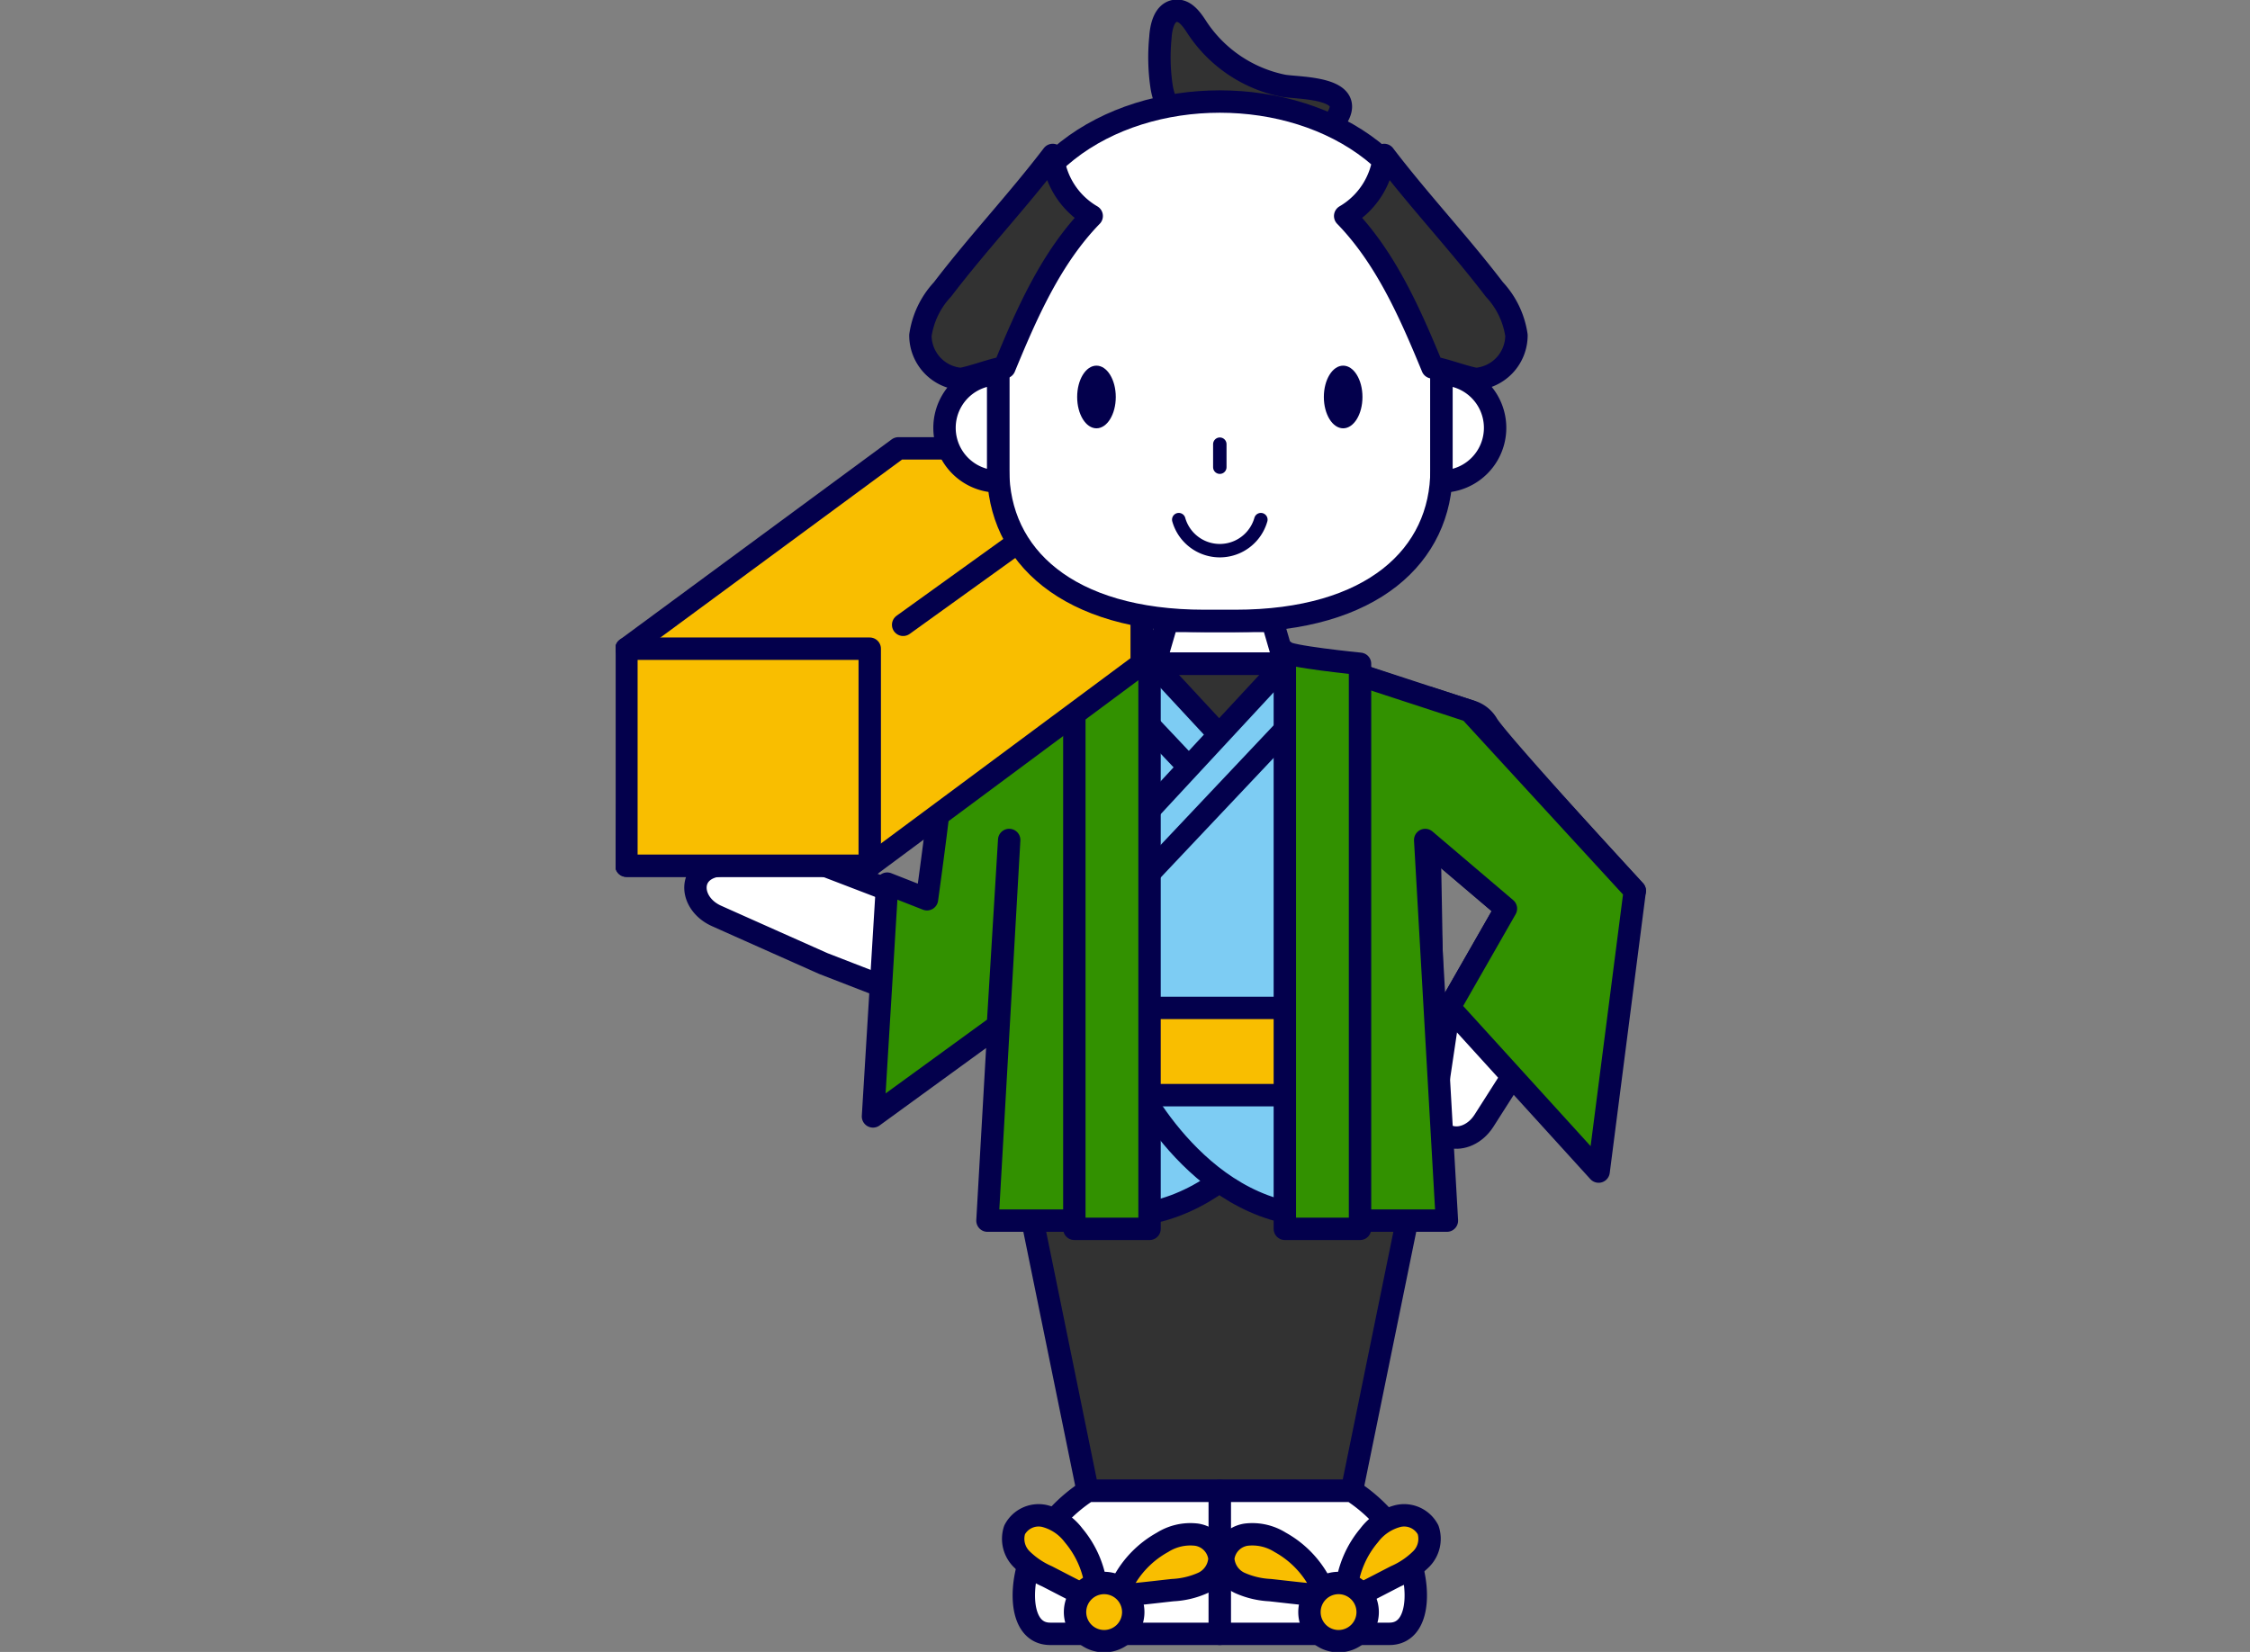 <svg xmlns="http://www.w3.org/2000/svg" xmlns:xlink="http://www.w3.org/1999/xlink" width="201" height="147.607" viewBox="0 0 201 147.607">
  <rect x="0" y="0" width="201" height="147.607" fill="#808080" stroke="none"/>
  <defs>
    <clipPath id="clip-path">
      <rect id="長方形_2524" data-name="長方形 2524" width="92" height="147.607" fill="none"/>
    </clipPath>
  </defs>
  <g id="グループ_2425" data-name="グループ 2425" transform="translate(-192 -1773)">
    <rect id="長方形_2525" data-name="長方形 2525" width="201" height="112" transform="translate(192 1791)" fill="none"/>
    <g id="グループ_2423" data-name="グループ 2423" transform="translate(-833.91 -364.659)">
      <g id="グループ_2422" data-name="グループ 2422" transform="translate(1080.91 2137.658)">
        <g id="グループ_2421" data-name="グループ 2421" clip-path="url(#clip-path)">
          <path id="パス_13342" data-name="パス 13342" d="M53.96,2.539c-.473-.731-1.072-1.628-1.937-1.531-1,.11-1.3,1.39-1.36,2.389a17.827,17.827,0,0,0,.1,4.347,5.987,5.987,0,0,0,2.094,3.712,7.9,7.9,0,0,0,4.78,1.2,33.038,33.038,0,0,0,5.782-.47,4.239,4.239,0,0,0,2.829-1.333c2.291-3.118-3.389-2.9-4.663-3.163A12.09,12.09,0,0,1,53.96,2.539" transform="translate(-2 -0.04)" fill="#323232"/>
          <path id="パス_13343" data-name="パス 13343" d="M53.96,2.539c-.473-.731-1.072-1.628-1.937-1.531-1,.11-1.3,1.39-1.36,2.389a17.827,17.827,0,0,0,.1,4.347,5.987,5.987,0,0,0,2.094,3.712,7.9,7.9,0,0,0,4.78,1.2,33.038,33.038,0,0,0,5.782-.47,4.239,4.239,0,0,0,2.829-1.333c2.291-3.118-3.389-2.9-4.663-3.163A12.09,12.09,0,0,1,53.96,2.539Z" transform="translate(-2 -0.04)" fill="none" stroke="#03004c" stroke-linecap="round" stroke-linejoin="round" stroke-width="2"/>
          <path id="パス_13344" data-name="パス 13344" d="M35.395,64.911s-2.245.721-3.681,1.19A2.534,2.534,0,0,0,29.8,68.286c-.1.425-.946,15.412-.946,15.412L18.85,79.862H10.106c-3.46,0-3.407,3.372-.814,4.543,1.331.6,9.558,4.263,9.558,4.263l17.469,6.774Z" transform="translate(-0.293 -2.566)" fill="#fff"/>
          <path id="パス_13345" data-name="パス 13345" d="M35.395,64.911s-2.245.721-3.681,1.19A2.534,2.534,0,0,0,29.8,68.286c-.1.425-.946,15.412-.946,15.412L18.85,79.862H10.106c-3.46,0-3.407,3.372-.814,4.543,1.331.6,9.558,4.263,9.558,4.263l17.469,6.774Z" transform="translate(-0.293 -2.566)" fill="none" stroke="#03004c" stroke-linecap="round" stroke-linejoin="round" stroke-width="2"/>
          <path id="パス_13346" data-name="パス 13346" d="M75.593,64.911s2.245.721,3.681,1.19a2.528,2.528,0,0,1,1.555,1.152c.828,1.477,13.188,14.91,13.188,14.91l-7.85,11.726-8.709-1.3,5.05-8.832-7.214-6.132.159-12.712" transform="translate(-2.977 -2.566)" fill="#323232"/>
          <path id="パス_13347" data-name="パス 13347" d="M75.593,64.911s2.245.721,3.681,1.19a2.528,2.528,0,0,1,1.555,1.152c.828,1.477,13.188,14.91,13.188,14.91l-7.85,11.726-8.709-1.3,5.05-8.832-7.214-6.132.159-12.712" transform="translate(-2.977 -2.566)" fill="none" stroke="#03004c" stroke-linecap="round" stroke-linejoin="round" stroke-width="2"/>
          <path id="パス_13348" data-name="パス 13348" d="M86.2,95.028s-4.835,7.6-5.625,8.827c-1.541,2.39-4.883,1.946-4.373-1.476.358-2.411,1.289-8.648,1.289-8.648Z" transform="translate(-3.011 -3.706)" fill="#fff"/>
          <path id="パス_13349" data-name="パス 13349" d="M86.2,95.028s-4.835,7.6-5.625,8.827c-1.541,2.39-4.883,1.946-4.373-1.476.358-2.411,1.289-8.648,1.289-8.648Z" transform="translate(-3.011 -3.706)" fill="none" stroke="#03004c" stroke-linecap="round" stroke-linejoin="round" stroke-width="2"/>
          <path id="パス_13350" data-name="パス 13350" d="M61.762,61.6l-1.118-3.832H51.261L50.143,61.6Z" transform="translate(-1.982 -2.284)" fill="#fff"/>
          <path id="パス_13351" data-name="パス 13351" d="M61.762,61.6l-1.118-3.832H51.261L50.143,61.6Z" transform="translate(-1.982 -2.284)" fill="none" stroke="#03004c" stroke-linecap="round" stroke-linejoin="round" stroke-width="2"/>
          <path id="パス_13352" data-name="パス 13352" d="M45.982,61.756,36.9,64.79l-.63,34.937H74.54L73.91,64.79l-9.084-3.034Z" transform="translate(-1.434 -2.442)" fill="#7dccf3"/>
          <path id="パス_13353" data-name="パス 13353" d="M45.982,61.756,36.9,64.79l-.63,34.937H74.54L73.91,64.79l-9.084-3.034Z" transform="translate(-1.434 -2.442)" fill="none" stroke="#03004c" stroke-linecap="round" stroke-linejoin="round" stroke-width="2"/>
          <path id="パス_13354" data-name="パス 13354" d="M74.54,101.291,67.2,137.223H55.4v0H43.6l-7.336-35.932Z" transform="translate(-1.434 -4.005)" fill="#323232"/>
          <path id="パス_13355" data-name="パス 13355" d="M74.54,101.291,67.2,137.223H55.4v0H43.6l-7.336-35.932Z" transform="translate(-1.434 -4.005)" fill="none" stroke="#03004c" stroke-linecap="round" stroke-linejoin="round" stroke-width="2"/>
          <path id="パス_13356" data-name="パス 13356" d="M43.672,138.7a14,14,0,0,0-4.537,4.791c-1.624,2.9-1.846,7.985,1.183,7.985H55.471V138.7Z" transform="translate(-1.501 -5.484)" fill="#fff"/>
          <path id="パス_13357" data-name="パス 13357" d="M43.672,138.7a14,14,0,0,0-4.537,4.791c-1.624,2.9-1.846,7.985,1.183,7.985H55.471V138.7Z" transform="translate(-1.501 -5.484)" fill="none" stroke="#03004c" stroke-linecap="round" stroke-linejoin="round" stroke-width="2"/>
          <path id="パス_13358" data-name="パス 13358" d="M67.991,138.7a14.007,14.007,0,0,1,4.537,4.791c1.623,2.9,1.845,7.985-1.184,7.985H56.192V138.7Z" transform="translate(-2.222 -5.484)" fill="#fff"/>
          <path id="パス_13359" data-name="パス 13359" d="M67.991,138.7a14.007,14.007,0,0,1,4.537,4.791c1.623,2.9,1.845,7.985-1.184,7.985H56.192V138.7Z" transform="translate(-2.222 -5.484)" fill="none" stroke="#03004c" stroke-linecap="round" stroke-linejoin="round" stroke-width="2"/>
          <path id="パス_13360" data-name="パス 13360" d="M70,142.763a4.665,4.665,0,0,1,2.6-1.729,2.413,2.413,0,0,1,2.666,1.245,2.56,2.56,0,0,1-.6,2.584,7.531,7.531,0,0,1-2.3,1.565c-1.015.522-2.026,1.055-3.048,1.564-.9.448-1.46.668-1.345-.533A8.845,8.845,0,0,1,70,142.763" transform="translate(-2.687 -5.574)" fill="#f9be00"/>
          <path id="パス_13361" data-name="パス 13361" d="M70,142.763a4.665,4.665,0,0,1,2.6-1.729,2.413,2.413,0,0,1,2.666,1.245,2.56,2.56,0,0,1-.6,2.584,7.531,7.531,0,0,1-2.3,1.565c-1.015.522-2.026,1.055-3.048,1.564-.9.448-1.46.668-1.345-.533A8.845,8.845,0,0,1,70,142.763Z" transform="translate(-2.687 -5.574)" fill="none" stroke="#03004c" stroke-linecap="round" stroke-linejoin="round" stroke-width="2"/>
          <path id="パス_13362" data-name="パス 13362" d="M61.6,143.459a4.669,4.669,0,0,0-3.044-.687,2.415,2.415,0,0,0-2.045,2.116,2.558,2.558,0,0,0,1.484,2.2,7.51,7.51,0,0,0,2.7.641c1.135.124,2.27.261,3.406.371,1,.1,1.6.1,1.065-.979a8.846,8.846,0,0,0-3.57-3.66" transform="translate(-2.234 -5.642)" fill="#f9be00"/>
          <path id="パス_13363" data-name="パス 13363" d="M61.6,143.459a4.669,4.669,0,0,0-3.044-.687,2.415,2.415,0,0,0-2.045,2.116,2.558,2.558,0,0,0,1.484,2.2,7.51,7.51,0,0,0,2.7.641c1.135.124,2.27.261,3.406.371,1,.1,1.6.1,1.065-.979A8.846,8.846,0,0,0,61.6,143.459Z" transform="translate(-2.234 -5.642)" fill="none" stroke="#03004c" stroke-linecap="round" stroke-linejoin="round" stroke-width="2"/>
          <path id="パス_13364" data-name="パス 13364" d="M69.729,149.872a2.6,2.6,0,1,0-2.6,2.6,2.6,2.6,0,0,0,2.6-2.6" transform="translate(-2.551 -5.823)" fill="#f9be00"/>
          <path id="パス_13365" data-name="パス 13365" d="M69.729,149.872a2.6,2.6,0,1,0-2.6,2.6A2.6,2.6,0,0,0,69.729,149.872Z" transform="translate(-2.551 -5.823)" fill="none" stroke="#03004c" stroke-linecap="round" stroke-linejoin="round" stroke-width="2"/>
          <path id="パス_13366" data-name="パス 13366" d="M42.365,142.763a4.665,4.665,0,0,0-2.6-1.729,2.413,2.413,0,0,0-2.666,1.245,2.56,2.56,0,0,0,.6,2.584,7.531,7.531,0,0,0,2.3,1.565c1.015.522,2.026,1.055,3.048,1.564.9.448,1.46.668,1.345-.533a8.845,8.845,0,0,0-2.026-4.695" transform="translate(-1.461 -5.574)" fill="#f9be00"/>
          <path id="パス_13367" data-name="パス 13367" d="M42.365,142.763a4.665,4.665,0,0,0-2.6-1.729,2.413,2.413,0,0,0-2.666,1.245,2.56,2.56,0,0,0,.6,2.584,7.531,7.531,0,0,0,2.3,1.565c1.015.522,2.026,1.055,3.048,1.564.9.448,1.46.668,1.345-.533A8.845,8.845,0,0,0,42.365,142.763Z" transform="translate(-1.461 -5.574)" fill="none" stroke="#03004c" stroke-linecap="round" stroke-linejoin="round" stroke-width="2"/>
          <path id="パス_13368" data-name="パス 13368" d="M50.706,143.459a4.669,4.669,0,0,1,3.044-.687,2.415,2.415,0,0,1,2.045,2.116,2.558,2.558,0,0,1-1.484,2.2,7.51,7.51,0,0,1-2.7.641c-1.135.124-2.27.261-3.406.371-1,.1-1.6.1-1.065-.979a8.846,8.846,0,0,1,3.57-3.66" transform="translate(-1.856 -5.642)" fill="#f9be00"/>
          <path id="パス_13369" data-name="パス 13369" d="M50.706,143.459a4.669,4.669,0,0,1,3.044-.687,2.415,2.415,0,0,1,2.045,2.116,2.558,2.558,0,0,1-1.484,2.2,7.51,7.51,0,0,1-2.7.641c-1.135.124-2.27.261-3.406.371-1,.1-1.6.1-1.065-.979A8.846,8.846,0,0,1,50.706,143.459Z" transform="translate(-1.856 -5.642)" fill="none" stroke="#03004c" stroke-linecap="round" stroke-linejoin="round" stroke-width="2"/>
          <path id="パス_13370" data-name="パス 13370" d="M42.726,149.872a2.6,2.6,0,1,1,2.6,2.6,2.6,2.6,0,0,1-2.6-2.6" transform="translate(-1.689 -5.823)" fill="#f9be00"/>
          <path id="パス_13371" data-name="パス 13371" d="M42.726,149.872a2.6,2.6,0,1,1,2.6,2.6A2.6,2.6,0,0,1,42.726,149.872Z" transform="translate(-1.689 -5.823)" fill="none" stroke="#03004c" stroke-linecap="round" stroke-linejoin="round" stroke-width="2"/>
          <path id="パス_13372" data-name="パス 13372" d="M55.447,70.981l-9.066-9.224H65.226Z" transform="translate(-1.834 -2.442)" fill="#323232"/>
          <path id="パス_13373" data-name="パス 13373" d="M55.447,70.981l-9.066-9.224H65.226Z" transform="translate(-1.834 -2.442)" fill="none" stroke="#03004c" stroke-linecap="round" stroke-linejoin="round" stroke-width="2"/>
          <path id="パス_13374" data-name="パス 13374" d="M49.79,61.756H44.23l9.931,10.521L56.972,69.5Z" transform="translate(-1.749 -2.442)" fill="#7dccf3"/>
          <path id="パス_13375" data-name="パス 13375" d="M49.79,61.756H44.23l9.931,10.521L56.972,69.5Z" transform="translate(-1.749 -2.442)" fill="none" stroke="#03004c" stroke-linecap="round" stroke-linejoin="round" stroke-width="2"/>
          <path id="パス_13376" data-name="パス 13376" d="M61.236,61.756l-24.4,26.32V93.49L66.8,61.756Z" transform="translate(-1.456 -2.442)" fill="#7dccf3"/>
          <path id="パス_13377" data-name="パス 13377" d="M61.236,61.756l-24.4,26.32V93.49L66.8,61.756Z" transform="translate(-1.456 -2.442)" fill="none" stroke="#03004c" stroke-linecap="round" stroke-linejoin="round" stroke-width="2"/>
          <path id="パス_13378" data-name="パス 13378" d="M63.134,100.364s-6.1,12.8-17.479,12.194-5.487-13.21-5.487-13.21Z" transform="translate(-1.528 -3.928)" fill="#7dccf3"/>
          <path id="パス_13379" data-name="パス 13379" d="M63.134,100.364s-6.1,12.8-17.479,12.194-5.487-13.21-5.487-13.21Z" transform="translate(-1.528 -3.928)" fill="none" stroke="#03004c" stroke-linecap="round" stroke-linejoin="round" stroke-width="2"/>
          <path id="パス_13380" data-name="パス 13380" d="M48.164,100.364s6.1,12.8,17.479,12.194,5.487-13.21,5.487-13.21Z" transform="translate(-1.904 -3.928)" fill="#7dccf3"/>
          <path id="パス_13381" data-name="パス 13381" d="M48.164,100.364s6.1,12.8,17.479,12.194,5.487-13.21,5.487-13.21Z" transform="translate(-1.904 -3.928)" fill="none" stroke="#03004c" stroke-linecap="round" stroke-linejoin="round" stroke-width="2"/>
          <rect id="長方形_2520" data-name="長方形 2520" width="29.876" height="7.797" transform="translate(39.757 90.062)" fill="#f9be00"/>
          <rect id="長方形_2521" data-name="長方形 2521" width="29.876" height="7.797" transform="translate(39.757 90.062)" fill="none" stroke="#03004c" stroke-linecap="round" stroke-linejoin="round" stroke-width="2"/>
          <path id="パス_13382" data-name="パス 13382" d="M65.947,61.756l12.9,4.219L93.595,82.037,90.366,107.13,77.035,92.466l5.05-8.832L74.872,77.5l1.94,34.012h-12.2l.814-48.029" transform="translate(-2.555 -2.442)" fill="#329100"/>
          <path id="パス_13383" data-name="パス 13383" d="M65.947,61.756l12.9,4.219L93.595,82.037,90.366,107.13,77.035,92.466l5.05-8.832L74.872,77.5l1.94,34.012h-12.2l.814-48.029" transform="translate(-2.555 -2.442)" fill="none" stroke="#03004c" stroke-linecap="round" stroke-linejoin="round" stroke-width="2"/>
          <path id="パス_13384" data-name="パス 13384" d="M62.24,60.6v51.6h6.717V61.71S62.24,61.045,62.24,60.6" transform="translate(-2.461 -2.396)" fill="#329100"/>
          <path id="パス_13385" data-name="パス 13385" d="M62.24,60.6v51.6h6.717V61.71S62.24,61.045,62.24,60.6Z" transform="translate(-2.461 -2.396)" fill="none" stroke="#03004c" stroke-linecap="round" stroke-linejoin="round" stroke-width="2"/>
          <path id="パス_13386" data-name="パス 13386" d="M36.1,77.5l-1.94,34.012h12.2l-.814-48.029-.52-1.729-12.9,4.219a5.653,5.653,0,0,0-1.849,3.764c0,2.155-1.521,13.059-1.521,13.059L25.2,81.4,23.933,102.2l11.158-8.115Z" transform="translate(-0.946 -2.442)" fill="#329100"/>
          <path id="パス_13387" data-name="パス 13387" d="M36.1,77.5l-1.94,34.012h12.2l-.814-48.029-.52-1.729-12.9,4.219a5.653,5.653,0,0,0-1.849,3.764c0,2.155-1.521,13.059-1.521,13.059L25.2,81.4,23.933,102.2l11.158-8.115Z" transform="translate(-0.946 -2.442)" fill="none" stroke="#03004c" stroke-linecap="round" stroke-linejoin="round" stroke-width="2"/>
          <path id="パス_13388" data-name="パス 13388" d="M49.379,60.6v51.6H42.662V61.71s6.717-.666,6.717-1.105" transform="translate(-1.687 -2.396)" fill="#329100"/>
          <path id="パス_13389" data-name="パス 13389" d="M49.379,60.6v51.6H42.662V61.71S49.379,61.045,49.379,60.6Z" transform="translate(-1.687 -2.396)" fill="none" stroke="#03004c" stroke-linecap="round" stroke-linejoin="round" stroke-width="2"/>
          <path id="パス_13390" data-name="パス 13390" d="M1,59.613l24.295-17.9H47.032V60.965L22.737,79.006H1s.426-19.393,0-19.393" transform="translate(-0.04 -1.649)" fill="#f9be00"/>
          <path id="パス_13391" data-name="パス 13391" d="M1,59.613l24.295-17.9H47.032V60.965L22.737,79.006H1S1.426,59.613,1,59.613Z" transform="translate(-0.04 -1.649)" fill="none" stroke="#03004c" stroke-linecap="round" stroke-linejoin="round" stroke-width="2"/>
          <rect id="長方形_2522" data-name="長方形 2522" width="21.737" height="19.393" transform="translate(0.96 57.964)" fill="#f9be00"/>
          <rect id="長方形_2523" data-name="長方形 2523" width="21.737" height="19.393" transform="translate(0.96 57.964)" fill="none" stroke="#03004c" stroke-linecap="round" stroke-linejoin="round" stroke-width="2"/>
          <line id="線_328" data-name="線 328" y1="12.573" x2="17.475" transform="translate(25.681 43.259)" fill="none" stroke="#03004c" stroke-linecap="round" stroke-linejoin="round" stroke-width="2"/>
          <path id="パス_13392" data-name="パス 13392" d="M75.179,26.992V42.38C75.179,50,69,55.856,56.76,55.856H53.993C41.749,55.856,35.574,50,35.574,42.38V26.992c0-23.392,39.6-23.392,39.6,0" transform="translate(-1.406 -0.374)" fill="#fff"/>
          <path id="パス_13393" data-name="パス 13393" d="M75.179,26.992V42.38C75.179,50,69,55.856,56.76,55.856H53.993C41.749,55.856,35.574,50,35.574,42.38V26.992C35.574,3.6,75.179,3.6,75.179,26.992Z" transform="translate(-1.406 -0.374)" fill="none" stroke="#03004c" stroke-linecap="round" stroke-linejoin="round" stroke-width="2"/>
          <path id="パス_13394" data-name="パス 13394" d="M35.377,44.4a4.791,4.791,0,0,1,0-9.582Z" transform="translate(-1.209 -1.377)" fill="#fff"/>
          <path id="パス_13395" data-name="パス 13395" d="M35.377,44.4a4.791,4.791,0,0,1,0-9.582Z" transform="translate(-1.209 -1.377)" fill="none" stroke="#03004c" stroke-linecap="round" stroke-linejoin="round" stroke-width="2"/>
          <path id="パス_13396" data-name="パス 13396" d="M76.809,44.4a4.791,4.791,0,1,0,0-9.582Z" transform="translate(-3.037 -1.377)" fill="#fff"/>
          <path id="パス_13397" data-name="パス 13397" d="M76.809,44.4a4.791,4.791,0,1,0,0-9.582Z" transform="translate(-3.037 -1.377)" fill="none" stroke="#03004c" stroke-linecap="round" stroke-linejoin="round" stroke-width="2"/>
          <path id="パス_13398" data-name="パス 13398" d="M46.373,36.818c0,1.548-.772,2.8-1.725,2.8s-1.724-1.254-1.724-2.8.772-2.8,1.724-2.8,1.725,1.254,1.725,2.8" transform="translate(-1.697 -1.345)" fill="#03004c"/>
          <line id="線_329" data-name="線 329" y2="2.057" transform="translate(53.97 39.69)" fill="none" stroke="#03004c" stroke-linecap="round" stroke-linejoin="round" stroke-width="1.2"/>
          <path id="パス_13399" data-name="パス 13399" d="M65.868,36.818c0,1.548.772,2.8,1.725,2.8s1.724-1.254,1.724-2.8-.772-2.8-1.724-2.8-1.725,1.254-1.725,2.8" transform="translate(-2.604 -1.345)" fill="#03004c"/>
          <path id="パス_13400" data-name="パス 13400" d="M52.373,48.344a3.812,3.812,0,0,0,7.335,0" transform="translate(-2.071 -1.911)" fill="none" stroke="#03004c" stroke-linecap="round" stroke-linejoin="round" stroke-width="1.2"/>
          <path id="パス_13401" data-name="パス 13401" d="M79.52,34.435a3.914,3.914,0,0,0,3.634-3.9,7.608,7.608,0,0,0-1.972-4.1c-3.193-4.181-6.655-7.837-9.848-12.018a7.066,7.066,0,0,1-3.482,5.455c3.63,3.732,5.808,8.711,7.791,13.524,1.22.231,2.657.814,3.875,1.046" transform="translate(-2.683 -0.57)" fill="#323232"/>
          <path id="パス_13402" data-name="パス 13402" d="M79.52,34.435a3.914,3.914,0,0,0,3.634-3.9,7.608,7.608,0,0,0-1.972-4.1c-3.193-4.181-6.655-7.837-9.848-12.018a7.066,7.066,0,0,1-3.482,5.455c3.63,3.732,5.808,8.711,7.791,13.524C76.864,33.62,78.3,34.2,79.52,34.435Z" transform="translate(-2.683 -0.57)" fill="none" stroke="#03004c" stroke-linecap="round" stroke-linejoin="round" stroke-width="2"/>
          <path id="パス_13403" data-name="パス 13403" d="M31.977,34.435a3.914,3.914,0,0,1-3.634-3.9,7.608,7.608,0,0,1,1.972-4.1c3.193-4.181,6.655-7.837,9.848-12.018a7.066,7.066,0,0,0,3.482,5.455c-3.63,3.732-5.808,8.711-7.791,13.524-1.22.231-2.657.814-3.875,1.046" transform="translate(-1.12 -0.57)" fill="#323232"/>
          <path id="パス_13404" data-name="パス 13404" d="M31.977,34.435a3.914,3.914,0,0,1-3.634-3.9,7.608,7.608,0,0,1,1.972-4.1c3.193-4.181,6.655-7.837,9.848-12.018a7.066,7.066,0,0,0,3.482,5.455c-3.63,3.732-5.808,8.711-7.791,13.524C34.633,33.62,33.2,34.2,31.977,34.435Z" transform="translate(-1.12 -0.57)" fill="none" stroke="#03004c" stroke-linecap="round" stroke-linejoin="round" stroke-width="2"/>
        </g>
      </g>
    </g>
  </g>
</svg>
